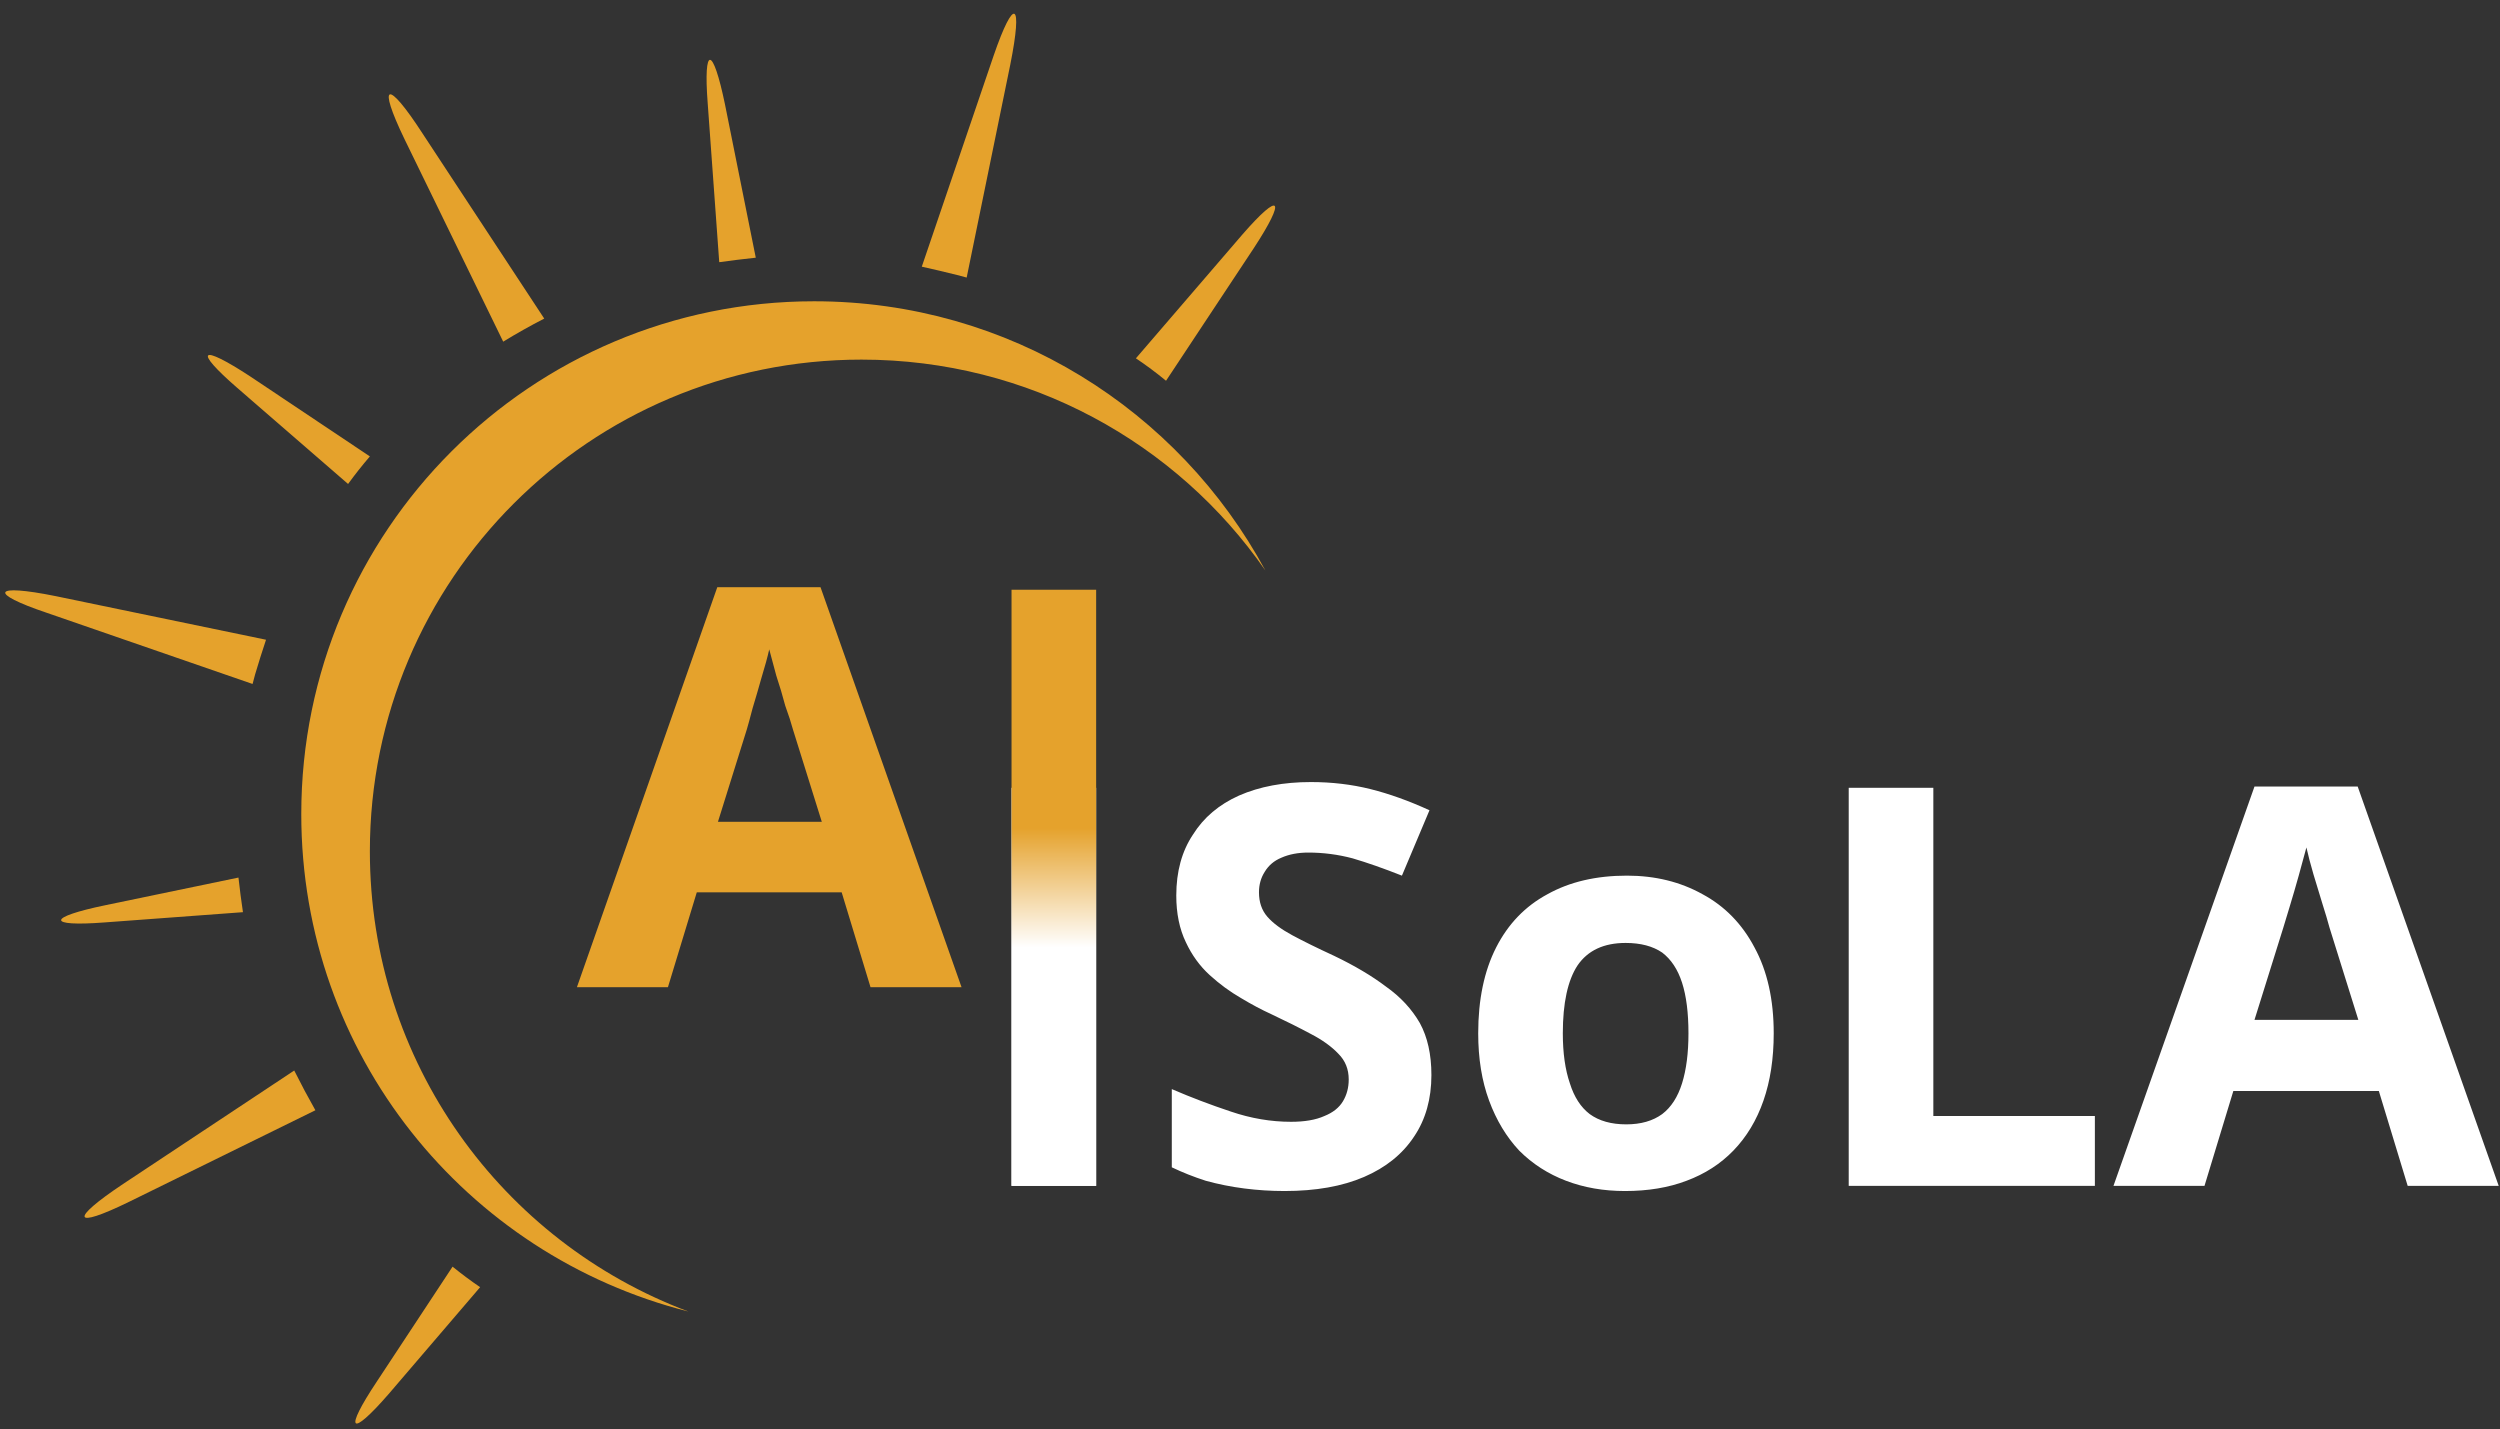 <?xml version="1.0" encoding="UTF-8" standalone="no"?>
<svg
   version="1.2"
   viewBox="0 0 390 223"
   width="390"
   height="223"
   id="svg21"
   sodipodi:docname="aisola-1.svg"
   inkscape:version="1.1.2 (0a00cf5339, 2022-02-04)"
   xmlns:inkscape="http://www.inkscape.org/namespaces/inkscape"
   xmlns:sodipodi="http://sodipodi.sourceforge.net/DTD/sodipodi-0.dtd"
   xmlns="http://www.w3.org/2000/svg"
   xmlns:svg="http://www.w3.org/2000/svg"
   xmlns:rdf="http://www.w3.org/1999/02/22-rdf-syntax-ns#"
   xmlns:cc="http://creativecommons.org/ns#"
   xmlns:dc="http://purl.org/dc/elements/1.1/">
  <rect x="0" y="0" width="390" height="223" fill="#333333" stroke="none"/>
  <sodipodi:namedview
     id="namedview23"
     pagecolor="#ffffff"
     bordercolor="#111111"
     borderopacity="1"
     inkscape:pageshadow="0"
     inkscape:pageopacity="0"
     inkscape:pagecheckerboard="1"
     showgrid="false"
     showguides="true"
     inkscape:guide-bbox="true"
     inkscape:zoom="8"
     inkscape:cx="194.875"
     inkscape:cy="126.75"
     inkscape:window-width="1918"
     inkscape:window-height="1059"
     inkscape:window-x="0"
     inkscape:window-y="0"
     inkscape:window-maximized="1"
     inkscape:current-layer="layer1" />
  <title
     id="title2">aisola</title>
  <defs
     id="defs9">
    <linearGradient
       id="g1"
       x1="164.5"
       y1="147.8"
       x2="164.5"
       y2="129.2"
       gradientUnits="userSpaceOnUse"
       gradientTransform="matrix(1.015,0,0,1,-2.631,0)">
      <stop
         offset="0"
         stop-color="#ffffff"
         id="stop4" />
      <stop
         offset="1"
         stop-color="#e5a22c"
         id="stop6" />
    </linearGradient>
  </defs>
  <style
     id="style11">
		.s0 { fill: #e5a22c } 
		.s1 { fill: #ffffff } 
		.s2 { fill: url(#g1) } 
	</style>
  <g
     id="v1 - in gut">
    <g
       id="Ordner 2">
      <path
         id="Form 2"
         fill-rule="evenodd"
         class="s0"
         d="m47 127c0-44.2 35.8-80 80-80 30.5 0 56.9 17 70.4 42-13.8-19.9-36.9-32.9-63-32.9-42.4 0-76.7 34.3-76.7 76.7 0 32.9 20.6 60.9 49.7 71.8-34.8-8.8-60.4-40.1-60.4-77.6z" />
      <path
         id="Form 3"
         fill-rule="evenodd"
         class="s0"
         d="m155 8.7c3.2-9.3 4.6-8.6 2.6 1.4l-6.8 33.2q-0.7-0.2-1.5-0.4-2.8-0.7-5.5-1.3zm22.2 47.2q2.4 1.6 4.7 3.5l13.7-20.7c5.1-7.8 4.2-9-1.8-2.1zm-102.3 144.9q-2.2-1.5-4.3-3.2l-11.8 17.9c-5.2 7.8-4.2 8.9 1.8 2zm-25.7-27.6q-1.7-3-3.3-6.2l-26.7 17.7c-8.4 5.6-7.9 7.1 0.9 2.8zm-11.3-30.9q-0.4-2.7-0.7-5.4l-20.7 4.3c-9.2 1.9-9.3 3.4-0.2 2.7zm1.5-35.6q0.2-0.7 0.4-1.5 0.8-2.7 1.7-5.4l-32.8-6.8c-9.9-2-10.6-0.5-1.4 2.6zm14.9-31.2q1.6-2.2 3.4-4.3l-18.7-12.5c-7.8-5.1-8.9-4.2-2 1.8zm24.2-22.2q3.1-1.9 6.4-3.6l-19-28.9c-5.5-8.5-7.1-8-2.8 0.9zm33.7-12.4q2.9-0.4 5.7-0.7l-4.8-23.9c-1.9-9.2-3.4-9.3-2.7-0.2z" />
    </g>
    <g
       id="Ordner 1">
      <path
         id="A"
         class="s0"
         aria-label="A"
         d="m150 154h-14.2l-4.5-14.8h-22.6l-4.5 14.8h-14.2l21.9-62.4h16.1zm-38-25.8h16.2l-4.5-14.4q-0.4-1.5-1.2-3.7-0.6-2.3-1.4-4.7-0.6-2.3-1.1-4.1-0.4 1.8-1.2 4.4-0.7 2.5-1.4 4.8-0.6 2.3-0.9 3.3z" />
    </g>
  </g>
  <g
     inkscape:groupmode="layer"
     id="layer2"
     inkscape:label="Layer 2">
    <path
       id="ISoLA"
       class="s1"
       aria-label="ISoLA"
       d="m171 185h-13.2v-62.1h13.2zm52.3-17.3q0 5.6-2.7 9.6-2.7 4.1-7.8 6.3-5.1 2.2-12.4 2.2-3.2 0-6.3-0.4-3.1-0.4-6-1.2-2.8-0.9-5.3-2.1v-12.2q4.4 1.9 9.2 3.5 4.7 1.6 9.4 1.6 3.2 0 5.2-0.9 2-0.8 2.9-2.3 0.9-1.5 0.9-3.4 0-2.4-1.6-4-1.6-1.7-4.3-3.1-2.8-1.5-6.2-3.1-2.2-1-4.7-2.5-2.6-1.5-4.9-3.6-2.3-2.1-3.7-5.1-1.5-3.1-1.5-7.3 0-5.6 2.6-9.5 2.5-4 7.2-6.1 4.8-2.1 11.2-2.1 4.9 0 9.3 1.1 4.4 1.1 9.2 3.3l-4.3 10.2q-4.3-1.7-7.7-2.7-3.4-0.9-6.9-0.9-2.4 0-4.2 0.8-1.7 0.7-2.6 2.2-0.9 1.4-0.9 3.2 0 2.3 1.3 3.8 1.3 1.5 3.9 2.9 2.6 1.4 6.5 3.2 4.8 2.3 8.1 4.8 3.4 2.4 5.3 5.7 1.8 3.3 1.8 8.1zm53.4-6.5q0 5.9-1.6 10.5-1.6 4.6-4.7 7.8-3 3.1-7.3 4.7-4.2 1.6-9.6 1.6-5 0-9.2-1.6-4.2-1.6-7.3-4.7-3-3.2-4.7-7.8-1.7-4.6-1.7-10.5 0-7.9 2.8-13.4 2.8-5.5 8-8.3 5.2-2.9 12.4-2.9 6.6 0 11.8 2.9 5.2 2.8 8.1 8.3 3 5.5 3 13.4zm-32.9 0q0 4.6 1.1 7.8 1 3.2 3.1 4.8 2.2 1.6 5.7 1.6 3.4 0 5.6-1.6 2.1-1.6 3.1-4.8 1-3.2 1-7.8 0-4.8-1-7.9-1-3.1-3.1-4.7-2.2-1.5-5.7-1.5-5.1 0-7.5 3.5-2.3 3.5-2.3 10.6zm83 23.8h-38.4v-62.1h13.2v51.2h25.2zm63 0h-14.2l-4.5-14.8h-22.7l-4.5 14.8h-14.2l22-62.3h16.1zm-38.1-25.9h16.2l-4.5-14.4q-0.4-1.5-1.1-3.7-0.7-2.3-1.4-4.6-0.7-2.4-1.1-4.2-0.5 1.8-1.2 4.4-0.7 2.5-1.4 4.8-0.7 2.3-1 3.3z" />
  </g>
  <g
     inkscape:groupmode="layer"
     id="layer1"
     inkscape:label="Layer 1"
     style="display:inline">
    <path
       id="Ebene 1"
       class="s2"
       d="M 157.8,92 H 171 v 93 h -13.2 z"
       style="fill:url(#g1);stroke-width:1.008" />
  </g>
</svg>
